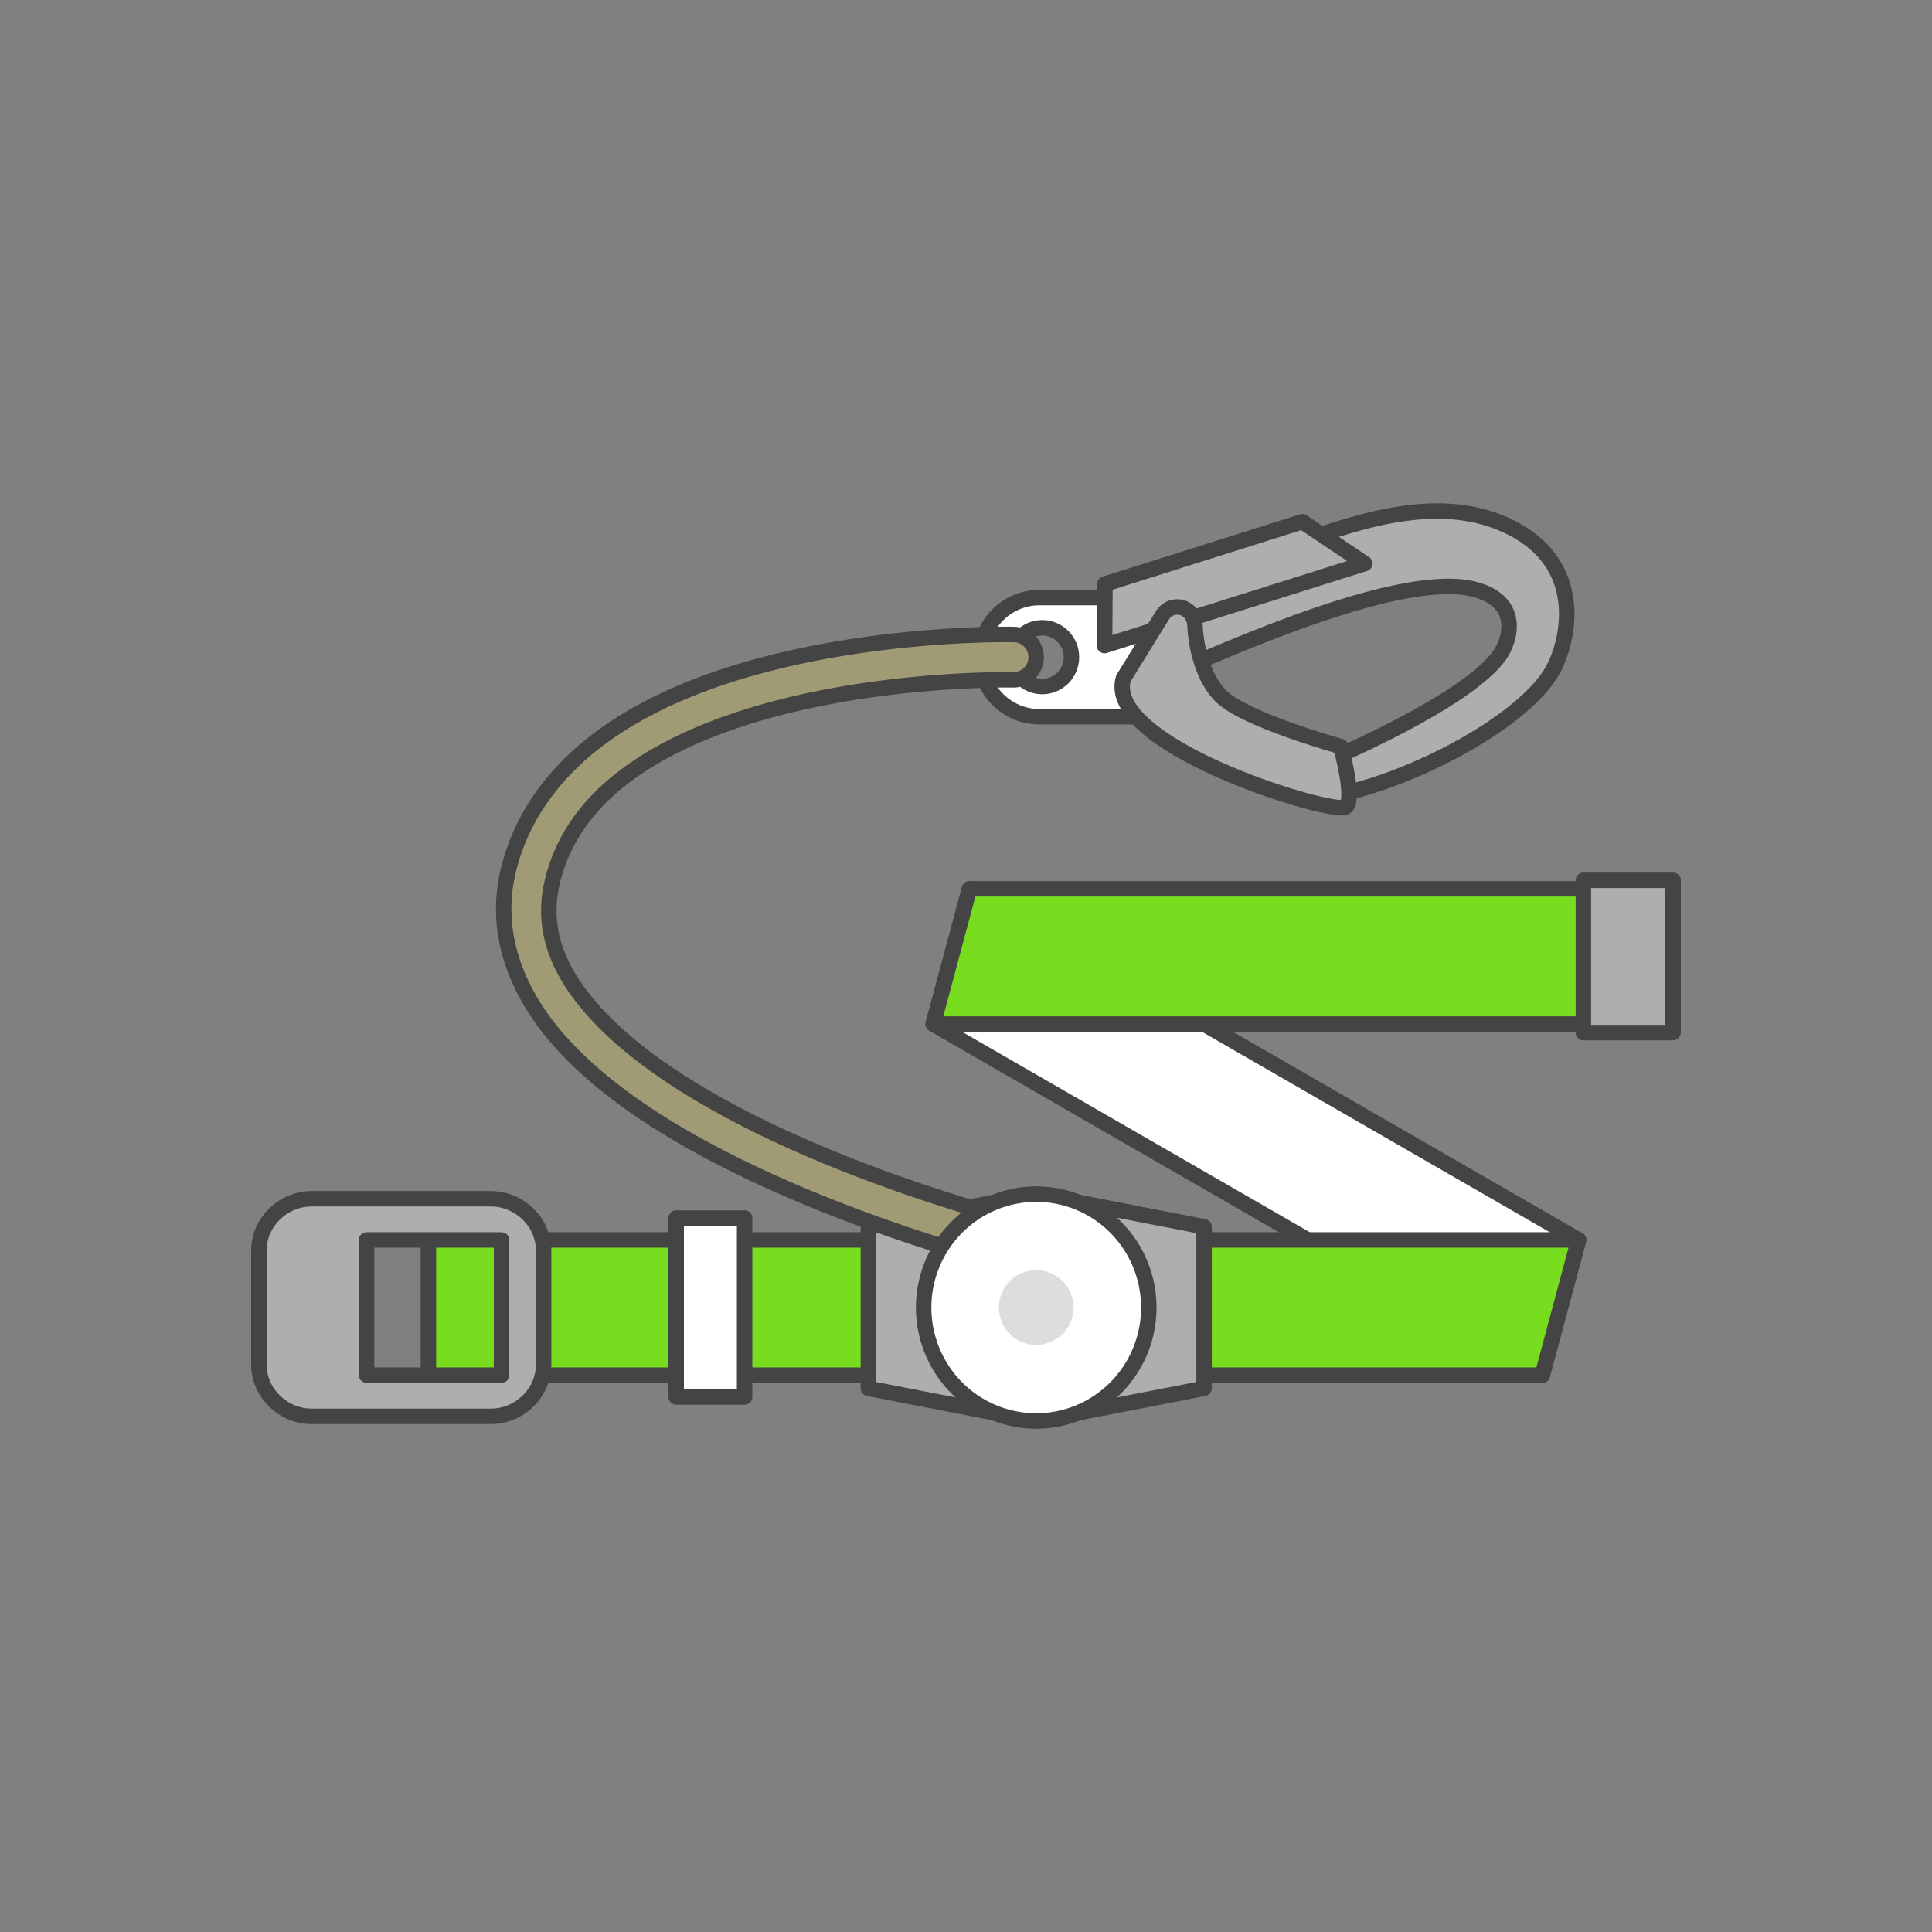 <?xml version="1.0" encoding="UTF-8" standalone="no"?>
<svg
   xmlns:dc="http://purl.org/dc/elements/1.1/"
   xmlns:cc="http://creativecommons.org/ns#"
   xmlns:rdf="http://www.w3.org/1999/02/22-rdf-syntax-ns#"
   xmlns:svg="http://www.w3.org/2000/svg"
   xmlns="http://www.w3.org/2000/svg"
   id="svg38"
   version="1.1"
   style="overflow:visible"
   viewBox="-250 -250 500 500"
   height="2000px"
   width="2000px">
  <rect x="-250" y="-250" width="500" height="500" fill="#808080" stroke="none"/>
  <defs
     id="defs42" />
  <rect
     id="rect2"
     fill-opacity="0"
     fill="rgb(0,0,0)"
     height="500"
     width="500"
     y="-250"
     x="-250" />
  <svg
     id="svg36"
     version="1.1"
     y="-250"
     x="-250"
     viewBox="-250 -250 500 500"
     height="500"
     width="500"
     style="overflow:visible">
    <g
       style="fill:#ffffff;stroke-linejoin:round"
       id="g34">
      <path
         style="fill:#ffffff;fill-opacity:1;stroke:#444444;stroke-width:4;stroke-linecap:butt;stroke-linejoin:round;stroke-opacity:1"
         id="path4"
         d="M 0.902,-19.971 158.537,70.896 149.144,105.897 -8.49,15.031 Z" />
      <path
         style="fill:#78dc1f;fill-opacity:1;stroke:#444444;stroke-width:4;stroke-linecap:butt;stroke-linejoin:round;stroke-opacity:1"
         id="path6"
         d="m 37.182,70.896 v 35.002 h 111.962 l 9.393,-35.002 z" />
      <path
         style="fill:#78dc1f;fill-opacity:1;stroke:#444444;stroke-width:4;stroke-linecap:butt;stroke-linejoin:round;stroke-opacity:1"
         id="path8"
         d="M -139.13,70.895 V 105.897 c 5.31,3.71 11.851,6.898 18.925,5.5e-4 l 132.193,-5.5e-4 V 70.895 l -132.193,0.001 c -4.928,-4.144 -10.718,-5.701 -18.925,-0.001 z" />
      <path
         style="fill:#afaeae;fill-opacity:1;stroke:#444444;stroke-width:4;stroke-linecap:butt;stroke-linejoin:round;stroke-opacity:1"
         id="path10"
         d="m -169.337,60.244 c -7.434,0 -13.663,6.091 -13.663,13.362 v 29.583 c 0,7.271 6.228,13.362 13.663,13.362 h 46.362 c 7.434,0 13.663,-6.091 13.663,-13.362 V 73.606 c 0,-7.271 -6.228,-13.362 -13.663,-13.362 z m 14.203,10.652 h 34.929 v 35.001 h -34.929 z" />
      <path
         style="fill:#ffffff;fill-opacity:1;stroke:#444444;stroke-width:4;stroke-linecap:butt;stroke-linejoin:round;stroke-opacity:1"
         id="path12"
         d="m -75,65.241 h 17.704 V 111.552 H -75 Z" />
      <path
         style="fill:#ffffff;fill-opacity:1;stroke:#444444;stroke-width:4;stroke-linecap:butt;stroke-linejoin:round;stroke-opacity:1"
         id="path14"
         d="m 58.316,-95.347 h -39.301 c -8.48,0 -15.306,6.876 -15.306,15.417 0,8.541 6.826,15.417 15.306,15.417 h 39.301 z m -31.027,15.417 c 3.2e-4,4.2 -3.38,7.605 -7.55,7.605 -4.169,-5.9e-4 -7.549,-3.405 -7.549,-7.605 -3.4e-4,-4.2 3.379,-7.605 7.549,-7.605 4.17,-3.4e-4 7.551,3.405 7.55,7.605 z" />
      <path
         style="fill:#afaeae;fill-opacity:1;stroke:#444444;stroke-width:4;stroke-linecap:butt;stroke-linejoin:round;stroke-opacity:1"
         id="path16"
         d="m 131.532,-97.498 c 12.332,3.195 9.299,13.216 6.596,17.035 -8.563,12.096 -43.945,26.981 -43.945,26.981 l 0.166,9.6 c 22.29,-4.309 50.516,-19.959 57.517,-32.719 4.49,-8.184 8.243,-27.607 -11.213,-37.07 -27.343,-13.299 -61.718,9.83 -86.224,14.629 l -2.573,23.86 c 17.223,-7.397 61.132,-27.12 79.676,-22.316 z" />
      <path
         style="fill:#afaeae;fill-opacity:1;stroke:#444444;stroke-width:4;stroke-linecap:butt;stroke-linejoin:round;stroke-opacity:1"
         id="path18"
         d="m 35.856,-82.93 67.362,-21.224 -16.188,-10.834 -51.065,16.133 z" />
      <path
         style="fill:#afaeae;fill-opacity:1;stroke:#444444;stroke-width:4;stroke-linecap:butt;stroke-linejoin:round;stroke-opacity:1"
         id="path20"
         d="m 96.987,-56.807 c 0,0 4.167,15.031 0.898,15.834 -6.815,0.798 -62.022,-16.564 -57.163,-33.428 l 10.036,-16.24 c 2.453,-3.97 8.345,-2.584 8.517,2.726 0.084,2.594 1.078,12.511 6.815,18.163 6.163,6.072 30.897,12.945 30.897,12.945 z" />
      <path
         style="fill:#78dc1f;fill-opacity:1;stroke:#444444;stroke-width:4;stroke-linecap:butt;stroke-linejoin:round;stroke-opacity:1"
         id="path22"
         d="m 0.902,-19.971 -9.393,35.002 H 178.576 v -35.002 z" />
      <path
         style="fill:#afaeae;fill-opacity:1;stroke:#444444;stroke-width:4;stroke-linecap:butt;stroke-linejoin:round;stroke-opacity:1"
         id="path24"
         d="m 159.779,-22.179 h 23.221 v 39.418 H 159.779 Z" />
      <path
         style="fill:#afaeae;fill-opacity:1;stroke:#444444;stroke-width:4;stroke-linecap:butt;stroke-linejoin:round;stroke-opacity:1"
         id="path26"
         d="m 18.174,59.047 -43.439,8.44 v 41.82 l 43.439,8.44 43.441,-8.44 v -41.82 z" />
      <path
         style="fill:#a09a75;fill-opacity:1;stroke:#444444;stroke-width:4;stroke-linecap:butt;stroke-linejoin:round;stroke-opacity:1"
         id="path28"
         d="m 12.316,-85.797 c 0,0 -27.952,-0.635 -58.071,6.228 -15.06,3.431 -30.758,8.719 -44.019,17.21 -13.261,8.491 -24.18,20.459 -28.433,36.65 -4.613,17.562 2.381,33.691 14.286,46.493 11.904,12.801 28.726,23.128 45.886,31.5 34.32,16.742 70.374,25.503 70.374,25.503 a 5.879,5.87 0 1 0 2.791,-11.404 c 0,0 -35.155,-8.621 -68.004,-24.646 -16.424,-8.012 -32.178,-17.915 -42.431,-28.941 -10.253,-11.025 -14.999,-22.32 -11.53,-35.528 3.372,-12.839 11.855,-22.349 23.407,-29.747 11.552,-7.397 26.076,-12.408 40.288,-15.646 28.424,-6.477 55.202,-5.937 55.202,-5.937 a 5.879,5.87 0 1 0 0.253,-11.736 z" />
      <path
         style="fill:#ffffff;fill-opacity:1;stroke:#444444;stroke-width:4;stroke-linecap:butt;stroke-linejoin:round;stroke-opacity:1"
         id="path30"
         d="m 47.308,88.397 a 29.134,29.35 0 0 1 -29.134,29.35 29.134,29.35 0 0 1 -29.134,-29.35 29.134,29.35 0 0 1 29.134,-29.35 29.134,29.35 0 0 1 29.134,29.35 z" />
      <path
         style="fill:#dddddd;fill-opacity:1;stroke:none;stroke-linecap:butt;stroke-linejoin:round"
         id="path32"
         d="m 27.841,88.397 a 9.667,9.676 0 0 1 -9.667,9.676 9.667,9.676 0 0 1 -9.667,-9.676 9.667,9.676 0 0 1 9.667,-9.677 9.667,9.676 0 0 1 9.667,9.677 z" />
    </g>
  </svg>
</svg>
